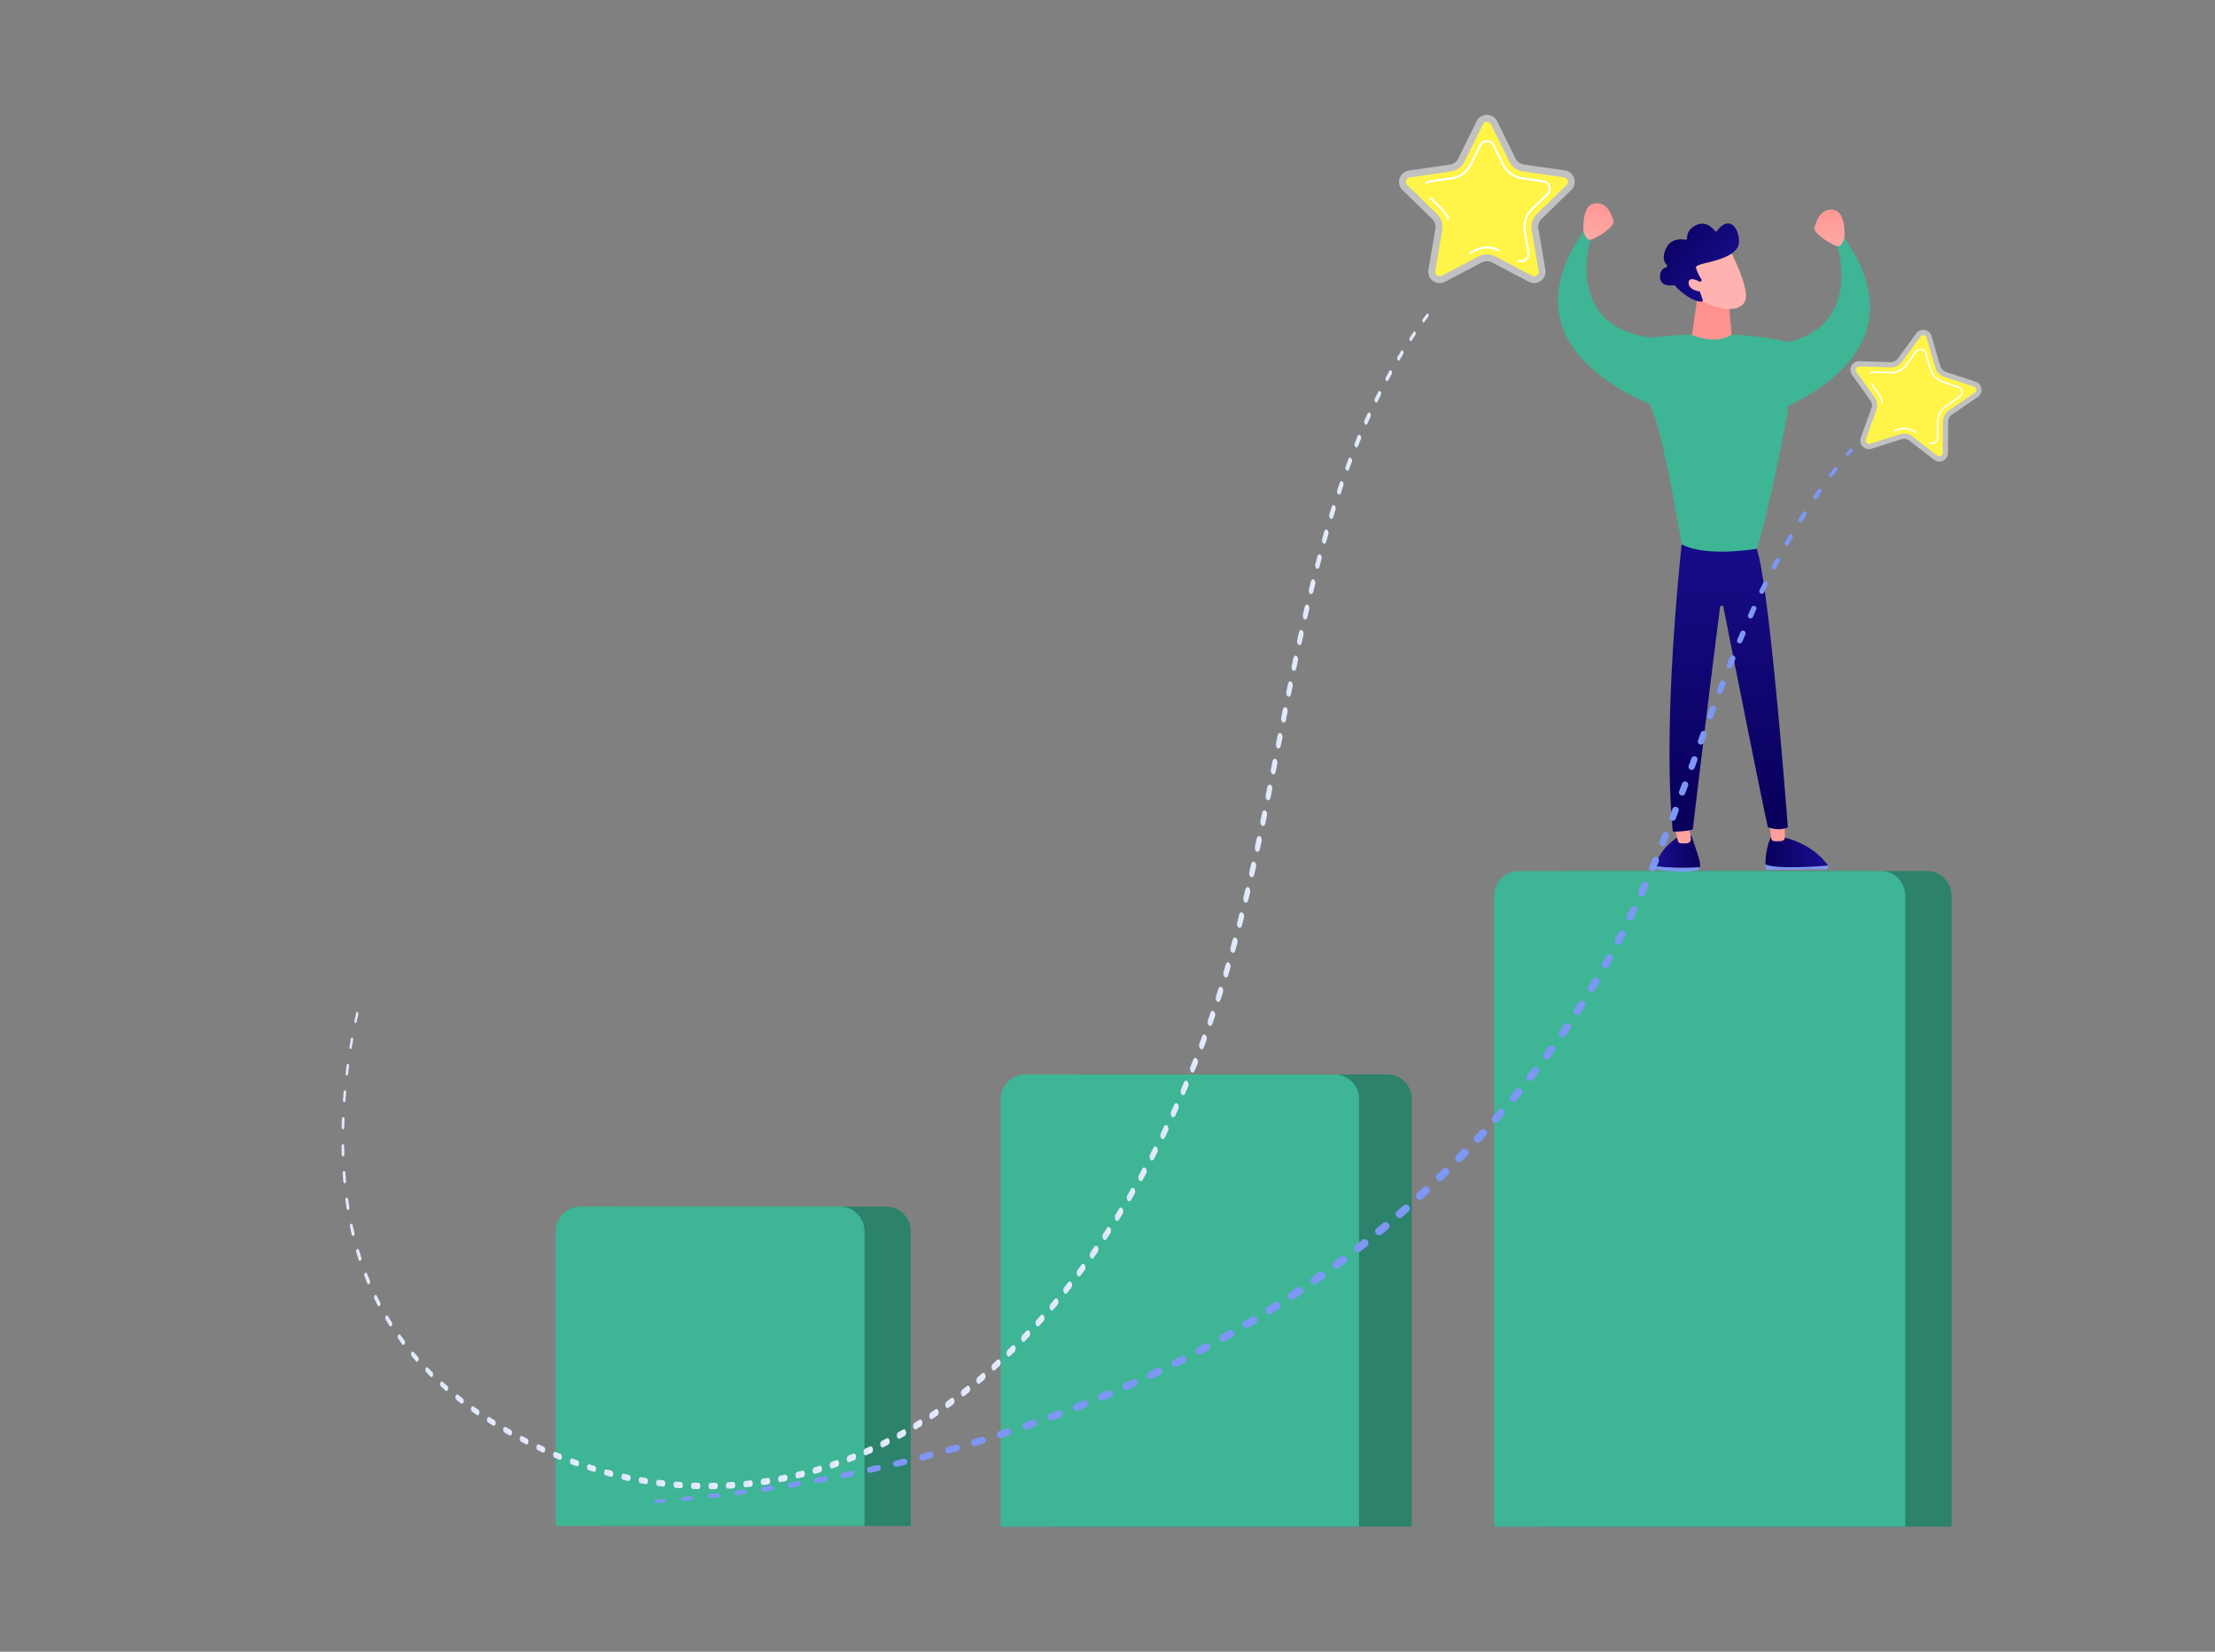 <svg xmlns="http://www.w3.org/2000/svg" xmlns:xlink="http://www.w3.org/1999/xlink" viewBox="0 0 1881 1403"><rect x="0" y="0" width="1881" height="1403" fill="#808080" stroke="none"/><defs><style>.cls-1{fill:#2c826b;}.cls-2{fill:#3eb595;}.cls-3{fill:url(#linear-gradient);}.cls-4{fill:#7d97f4;}.cls-5{fill:url(#linear-gradient-2);}.cls-6{fill:url(#linear-gradient-3);}.cls-7{fill:url(#linear-gradient-4);}.cls-8{fill:url(#linear-gradient-5);}.cls-9{fill:url(#linear-gradient-6);}.cls-10{fill:url(#linear-gradient-7);}.cls-11{fill:url(#linear-gradient-8);}.cls-12{fill:url(#linear-gradient-9);}.cls-13{fill:url(#linear-gradient-10);}.cls-14{fill:url(#linear-gradient-11);}.cls-15{fill:url(#linear-gradient-12);}.cls-16{fill:url(#linear-gradient-13);}.cls-17{fill:url(#linear-gradient-14);}.cls-18{fill:url(#linear-gradient-15);}.cls-19{fill:url(#linear-gradient-16);}.cls-20{fill:url(#linear-gradient-17);}.cls-21{fill:url(#linear-gradient-18);}.cls-22{fill:url(#linear-gradient-19);}.cls-23{fill:url(#linear-gradient-20);}.cls-24{fill:url(#linear-gradient-21);}.cls-25{fill:url(#linear-gradient-22);}.cls-26{fill:url(#linear-gradient-23);}.cls-27{fill:url(#linear-gradient-24);}.cls-28{fill:url(#linear-gradient-25);}.cls-29{fill:url(#linear-gradient-26);}.cls-30{fill:url(#linear-gradient-27);}.cls-31{fill:url(#linear-gradient-28);}.cls-32{fill:url(#linear-gradient-29);}.cls-33{fill:url(#linear-gradient-30);}.cls-34{fill:url(#linear-gradient-31);}.cls-35{fill:url(#linear-gradient-32);}.cls-36{fill:url(#linear-gradient-33);}.cls-37{fill:url(#linear-gradient-34);}.cls-38{fill:url(#linear-gradient-35);}.cls-39{fill:url(#linear-gradient-36);}.cls-40{fill:url(#linear-gradient-37);}.cls-41{fill:url(#linear-gradient-38);}.cls-42{fill:url(#linear-gradient-39);}.cls-43{fill:url(#linear-gradient-40);}.cls-44{fill:url(#linear-gradient-41);}.cls-45{fill:url(#linear-gradient-42);}.cls-46{fill:url(#linear-gradient-43);}.cls-47{fill:url(#linear-gradient-44);}.cls-48{fill:url(#linear-gradient-45);}.cls-49{fill:url(#linear-gradient-46);}.cls-50{fill:url(#linear-gradient-47);}.cls-51{fill:url(#linear-gradient-48);}.cls-52{fill:url(#linear-gradient-49);}.cls-53{fill:url(#linear-gradient-50);}.cls-54{fill:url(#linear-gradient-51);}.cls-55{fill:url(#linear-gradient-52);}.cls-56{fill:url(#linear-gradient-53);}.cls-57{fill:url(#linear-gradient-54);}.cls-58{fill:url(#linear-gradient-55);}.cls-59{fill:url(#linear-gradient-56);}.cls-60{fill:url(#linear-gradient-57);}.cls-61{fill:url(#linear-gradient-58);}.cls-62{fill:url(#linear-gradient-59);}.cls-63{fill:url(#linear-gradient-60);}.cls-64{fill:url(#linear-gradient-61);}.cls-65{fill:url(#linear-gradient-62);}.cls-66{fill:url(#linear-gradient-63);}.cls-67{fill:url(#linear-gradient-64);}.cls-68{fill:url(#linear-gradient-65);}.cls-69{fill:url(#linear-gradient-66);}.cls-70{fill:url(#linear-gradient-67);}.cls-71{fill:url(#linear-gradient-68);}.cls-72{fill:url(#linear-gradient-69);}.cls-73{fill:url(#linear-gradient-70);}.cls-74{fill:url(#linear-gradient-71);}.cls-75{fill:url(#linear-gradient-72);}.cls-76{fill:url(#linear-gradient-73);}.cls-77{fill:url(#linear-gradient-74);}.cls-78{fill:url(#linear-gradient-75);}.cls-79{fill:url(#linear-gradient-76);}.cls-80{fill:url(#linear-gradient-77);}.cls-81{fill:url(#linear-gradient-78);}.cls-82{fill:url(#linear-gradient-79);}.cls-83{fill:url(#linear-gradient-80);}.cls-84{fill:url(#linear-gradient-81);}.cls-85{fill:url(#linear-gradient-82);}.cls-86{fill:url(#linear-gradient-83);}.cls-87{fill:url(#linear-gradient-84);}.cls-88{fill:url(#linear-gradient-85);}.cls-89{fill:url(#linear-gradient-86);}.cls-90{fill:url(#linear-gradient-87);}.cls-91{fill:url(#linear-gradient-88);}.cls-92{fill:url(#linear-gradient-89);}.cls-93{fill:url(#linear-gradient-90);}.cls-94{fill:url(#linear-gradient-91);}.cls-95{fill:url(#linear-gradient-92);}.cls-96{fill:url(#linear-gradient-93);}.cls-97{fill:url(#linear-gradient-94);}.cls-98{fill:url(#linear-gradient-95);}.cls-99{fill:url(#linear-gradient-96);}.cls-100{fill:url(#linear-gradient-97);}.cls-101{fill:url(#linear-gradient-98);}.cls-102{fill:url(#linear-gradient-99);}.cls-103{fill:url(#linear-gradient-100);}.cls-104{fill:url(#linear-gradient-101);}.cls-105{fill:url(#linear-gradient-102);}.cls-106{fill:url(#linear-gradient-103);}.cls-107{fill:url(#linear-gradient-104);}.cls-108{fill:url(#linear-gradient-105);}.cls-109{fill:url(#linear-gradient-106);}.cls-110{fill:url(#linear-gradient-107);}.cls-111{fill:url(#linear-gradient-108);}.cls-112,.cls-114{fill:#fff;}.cls-112{opacity:0.51;}.cls-113{fill:#fff447;}</style><linearGradient id="linear-gradient" x1="-12412.12" y1="723.22" x2="-12374.41" y2="723.22" gradientTransform="matrix(-1, 0, 0, 1, -10968.34, 0)" gradientUnits="userSpaceOnUse"><stop offset="0" stop-color="#09005d"/><stop offset="1" stop-color="#1a0f91"/></linearGradient><linearGradient id="linear-gradient-2" x1="3243.24" y1="678.97" x2="3235.71" y2="744.67" gradientTransform="translate(-1811.84)" gradientUnits="userSpaceOnUse"><stop offset="0" stop-color="#ff928e"/><stop offset="1" stop-color="#feb3b1"/></linearGradient><linearGradient id="linear-gradient-3" x1="3311.07" y1="723.75" x2="3364.14" y2="723.75" gradientTransform="translate(-1811.84)" xlink:href="#linear-gradient"/><linearGradient id="linear-gradient-4" x1="3322.55" y1="687.37" x2="3315.51" y2="748.83" xlink:href="#linear-gradient-2"/><linearGradient id="linear-gradient-5" x1="1467.24" y1="685.41" x2="1475.69" y2="420.7" gradientTransform="matrix(1, 0, 0, 1, 0, 0)" xlink:href="#linear-gradient"/><linearGradient id="linear-gradient-6" x1="1454.16" y1="277.76" x2="1443.66" y2="414.25" gradientTransform="matrix(1, 0, 0, 1, 0, 0)" xlink:href="#linear-gradient-2"/><linearGradient id="linear-gradient-7" x1="1365.12" y1="162.17" x2="1346.06" y2="224.81" gradientTransform="matrix(1, 0, 0, 1, 0, 0)" xlink:href="#linear-gradient-2"/><linearGradient id="linear-gradient-8" x1="-13478.87" y1="167.62" x2="-13497.93" y2="230.26" gradientTransform="matrix(-1, 0, 0, 1, -11932.97, 0)" xlink:href="#linear-gradient-2"/><linearGradient id="linear-gradient-9" x1="-4899.03" y1="1665.34" x2="-4980.03" y2="1732.84" gradientTransform="matrix(0.75, -0.67, 0.67, 0.75, 4220.28, -5732.23)" xlink:href="#linear-gradient-2"/><linearGradient id="linear-gradient-10" x1="-6042.55" y1="2538.72" x2="-6028.79" y2="2617.21" gradientTransform="matrix(0.75, -0.67, 0.67, 0.75, 4220.28, -5732.23)" xlink:href="#linear-gradient"/><linearGradient id="linear-gradient-11" x1="-4908.18" y1="1654.36" x2="-4989.17" y2="1721.86" gradientTransform="matrix(0.75, -0.67, 0.67, 0.75, 4220.28, -5732.23)" xlink:href="#linear-gradient-2"/><linearGradient id="linear-gradient-12" x1="300.93" y1="864.26" x2="304.31" y2="864.26" gradientUnits="userSpaceOnUse"><stop offset="0" stop-color="#dae3fe"/><stop offset="1" stop-color="#e9effd"/></linearGradient><linearGradient id="linear-gradient-13" x1="296.73" y1="886.23" x2="299.91" y2="886.23" xlink:href="#linear-gradient-12"/><linearGradient id="linear-gradient-14" x1="293.48" y1="908.59" x2="296.43" y2="908.59" xlink:href="#linear-gradient-12"/><linearGradient id="linear-gradient-15" x1="291.24" y1="931.25" x2="293.94" y2="931.25" xlink:href="#linear-gradient-12"/><linearGradient id="linear-gradient-16" x1="290.09" y1="954.12" x2="292.52" y2="954.12" xlink:href="#linear-gradient-12"/><linearGradient id="linear-gradient-17" x1="290" y1="977.07" x2="292.44" y2="977.07" xlink:href="#linear-gradient-12"/><linearGradient id="linear-gradient-18" x1="290.95" y1="999.95" x2="293.87" y2="999.95" xlink:href="#linear-gradient-12"/><linearGradient id="linear-gradient-19" x1="293.29" y1="1022.56" x2="296.7" y2="1022.56" xlink:href="#linear-gradient-12"/><linearGradient id="linear-gradient-20" x1="297.09" y1="1044.62" x2="301.04" y2="1044.62" xlink:href="#linear-gradient-12"/><linearGradient id="linear-gradient-21" x1="302.44" y1="1065.86" x2="306.93" y2="1065.86" xlink:href="#linear-gradient-12"/><linearGradient id="linear-gradient-22" x1="309.33" y1="1085.96" x2="314.33" y2="1085.96" xlink:href="#linear-gradient-12"/><linearGradient id="linear-gradient-23" x1="317.64" y1="1104.73" x2="323.09" y2="1104.73" xlink:href="#linear-gradient-12"/><linearGradient id="linear-gradient-24" x1="327.17" y1="1122.05" x2="333.02" y2="1122.05" xlink:href="#linear-gradient-12"/><linearGradient id="linear-gradient-25" x1="337.72" y1="1137.91" x2="343.9" y2="1137.91" xlink:href="#linear-gradient-12"/><linearGradient id="linear-gradient-26" x1="349.09" y1="1152.38" x2="355.56" y2="1152.38" xlink:href="#linear-gradient-12"/><linearGradient id="linear-gradient-27" x1="361.13" y1="1165.54" x2="367.83" y2="1165.54" xlink:href="#linear-gradient-12"/><linearGradient id="linear-gradient-28" x1="373.7" y1="1177.5" x2="380.6" y2="1177.5" xlink:href="#linear-gradient-12"/><linearGradient id="linear-gradient-29" x1="386.68" y1="1188.38" x2="393.75" y2="1188.38" xlink:href="#linear-gradient-12"/><linearGradient id="linear-gradient-30" x1="399.99" y1="1198.3" x2="407.21" y2="1198.3" xlink:href="#linear-gradient-12"/><linearGradient id="linear-gradient-31" x1="413.56" y1="1207.35" x2="420.9" y2="1207.35" xlink:href="#linear-gradient-12"/><linearGradient id="linear-gradient-32" x1="427.36" y1="1215.68" x2="434.77" y2="1215.68" xlink:href="#linear-gradient-12"/><linearGradient id="linear-gradient-33" x1="441.31" y1="1223.32" x2="448.8" y2="1223.32" xlink:href="#linear-gradient-12"/><linearGradient id="linear-gradient-34" x1="455.42" y1="1230.28" x2="462.97" y2="1230.28" xlink:href="#linear-gradient-12"/><linearGradient id="linear-gradient-35" x1="469.66" y1="1236.56" x2="477.27" y2="1236.56" xlink:href="#linear-gradient-12"/><linearGradient id="linear-gradient-36" x1="484.02" y1="1242.15" x2="491.69" y2="1242.15" xlink:href="#linear-gradient-12"/><linearGradient id="linear-gradient-37" x1="498.49" y1="1247.05" x2="506.2" y2="1247.05" xlink:href="#linear-gradient-12"/><linearGradient id="linear-gradient-38" x1="513.05" y1="1251.27" x2="520.81" y2="1251.27" xlink:href="#linear-gradient-12"/><linearGradient id="linear-gradient-39" x1="527.69" y1="1254.81" x2="535.49" y2="1254.81" xlink:href="#linear-gradient-12"/><linearGradient id="linear-gradient-40" x1="542.39" y1="1257.66" x2="550.24" y2="1257.66" xlink:href="#linear-gradient-12"/><linearGradient id="linear-gradient-41" x1="557.15" y1="1259.83" x2="565.03" y2="1259.83" xlink:href="#linear-gradient-12"/><linearGradient id="linear-gradient-42" x1="571.94" y1="1261.31" x2="579.86" y2="1261.31" xlink:href="#linear-gradient-12"/><linearGradient id="linear-gradient-43" x1="586.76" y1="1262.1" x2="594.71" y2="1262.1" xlink:href="#linear-gradient-12"/><linearGradient id="linear-gradient-44" x1="601.59" y1="1262.21" x2="609.56" y2="1262.21" xlink:href="#linear-gradient-12"/><linearGradient id="linear-gradient-45" x1="616.42" y1="1261.63" x2="624.41" y2="1261.63" xlink:href="#linear-gradient-12"/><linearGradient id="linear-gradient-46" x1="631.24" y1="1260.37" x2="639.24" y2="1260.37" xlink:href="#linear-gradient-12"/><linearGradient id="linear-gradient-47" x1="646.02" y1="1258.42" x2="654.04" y2="1258.42" xlink:href="#linear-gradient-12"/><linearGradient id="linear-gradient-48" x1="660.76" y1="1255.78" x2="668.78" y2="1255.78" xlink:href="#linear-gradient-12"/><linearGradient id="linear-gradient-49" x1="675.44" y1="1252.46" x2="683.47" y2="1252.46" xlink:href="#linear-gradient-12"/><linearGradient id="linear-gradient-50" x1="690.05" y1="1248.45" x2="698.08" y2="1248.45" xlink:href="#linear-gradient-12"/><linearGradient id="linear-gradient-51" x1="704.58" y1="1243.75" x2="712.6" y2="1243.75" xlink:href="#linear-gradient-12"/><linearGradient id="linear-gradient-52" x1="719.01" y1="1238.37" x2="727.02" y2="1238.37" xlink:href="#linear-gradient-12"/><linearGradient id="linear-gradient-53" x1="733.32" y1="1232.3" x2="741.32" y2="1232.3" xlink:href="#linear-gradient-12"/><linearGradient id="linear-gradient-54" x1="747.51" y1="1225.54" x2="755.49" y2="1225.54" xlink:href="#linear-gradient-12"/><linearGradient id="linear-gradient-55" x1="761.56" y1="1218.1" x2="769.51" y2="1218.1" xlink:href="#linear-gradient-12"/><linearGradient id="linear-gradient-56" x1="775.45" y1="1209.97" x2="783.38" y2="1209.97" xlink:href="#linear-gradient-12"/><linearGradient id="linear-gradient-57" x1="789.17" y1="1201.16" x2="797.07" y2="1201.16" xlink:href="#linear-gradient-12"/><linearGradient id="linear-gradient-58" x1="802.7" y1="1191.68" x2="810.57" y2="1191.68" xlink:href="#linear-gradient-12"/><linearGradient id="linear-gradient-59" x1="816.04" y1="1181.56" x2="823.86" y2="1181.56" xlink:href="#linear-gradient-12"/><linearGradient id="linear-gradient-60" x1="829.16" y1="1170.8" x2="836.95" y2="1170.8" xlink:href="#linear-gradient-12"/><linearGradient id="linear-gradient-61" x1="842.07" y1="1159.41" x2="849.81" y2="1159.41" xlink:href="#linear-gradient-12"/><linearGradient id="linear-gradient-62" x1="854.75" y1="1147.43" x2="862.43" y2="1147.43" xlink:href="#linear-gradient-12"/><linearGradient id="linear-gradient-63" x1="867.18" y1="1134.85" x2="874.82" y2="1134.85" xlink:href="#linear-gradient-12"/><linearGradient id="linear-gradient-64" x1="879.37" y1="1121.69" x2="886.95" y2="1121.69" xlink:href="#linear-gradient-12"/><linearGradient id="linear-gradient-65" x1="891.3" y1="1107.98" x2="898.82" y2="1107.98" xlink:href="#linear-gradient-12"/><linearGradient id="linear-gradient-66" x1="902.96" y1="1093.71" x2="910.42" y2="1093.71" xlink:href="#linear-gradient-12"/><linearGradient id="linear-gradient-67" x1="914.34" y1="1078.91" x2="921.74" y2="1078.91" xlink:href="#linear-gradient-12"/><linearGradient id="linear-gradient-68" x1="925.43" y1="1063.59" x2="932.77" y2="1063.59" xlink:href="#linear-gradient-12"/><linearGradient id="linear-gradient-69" x1="936.22" y1="1047.77" x2="943.49" y2="1047.77" xlink:href="#linear-gradient-12"/><linearGradient id="linear-gradient-70" x1="946.71" y1="1031.45" x2="953.9" y2="1031.45" xlink:href="#linear-gradient-12"/><linearGradient id="linear-gradient-71" x1="956.87" y1="1014.67" x2="964" y2="1014.67" xlink:href="#linear-gradient-12"/><linearGradient id="linear-gradient-72" x1="966.71" y1="997.42" x2="973.75" y2="997.42" xlink:href="#linear-gradient-12"/><linearGradient id="linear-gradient-73" x1="976.21" y1="979.72" x2="983.17" y2="979.72" xlink:href="#linear-gradient-12"/><linearGradient id="linear-gradient-74" x1="985.36" y1="961.59" x2="992.24" y2="961.59" xlink:href="#linear-gradient-12"/><linearGradient id="linear-gradient-75" x1="994.15" y1="943.05" x2="1000.94" y2="943.05" xlink:href="#linear-gradient-12"/><linearGradient id="linear-gradient-76" x1="1002.57" y1="924.1" x2="1009.27" y2="924.1" xlink:href="#linear-gradient-12"/><linearGradient id="linear-gradient-77" x1="1010.62" y1="904.76" x2="1017.22" y2="904.76" xlink:href="#linear-gradient-12"/><linearGradient id="linear-gradient-78" x1="1018.27" y1="885.05" x2="1024.78" y2="885.05" xlink:href="#linear-gradient-12"/><linearGradient id="linear-gradient-79" x1="1025.53" y1="864.99" x2="1031.94" y2="864.99" xlink:href="#linear-gradient-12"/><linearGradient id="linear-gradient-80" x1="1032.37" y1="844.58" x2="1038.68" y2="844.58" xlink:href="#linear-gradient-12"/><linearGradient id="linear-gradient-81" x1="1038.8" y1="823.85" x2="1045" y2="823.85" xlink:href="#linear-gradient-12"/><linearGradient id="linear-gradient-82" x1="1044.81" y1="802.83" x2="1050.92" y2="802.83" xlink:href="#linear-gradient-12"/><linearGradient id="linear-gradient-83" x1="1050.45" y1="781.58" x2="1056.48" y2="781.58" xlink:href="#linear-gradient-12"/><linearGradient id="linear-gradient-84" x1="1055.76" y1="760.14" x2="1061.72" y2="760.14" xlink:href="#linear-gradient-12"/><linearGradient id="linear-gradient-85" x1="1060.79" y1="738.53" x2="1066.7" y2="738.53" xlink:href="#linear-gradient-12"/><linearGradient id="linear-gradient-86" x1="1065.59" y1="716.82" x2="1071.43" y2="716.82" xlink:href="#linear-gradient-12"/><linearGradient id="linear-gradient-87" x1="1070.23" y1="694.98" x2="1075.98" y2="694.98" xlink:href="#linear-gradient-12"/><linearGradient id="linear-gradient-88" x1="1074.73" y1="673.08" x2="1080.41" y2="673.08" xlink:href="#linear-gradient-12"/><linearGradient id="linear-gradient-89" x1="1079.13" y1="651.13" x2="1084.75" y2="651.13" xlink:href="#linear-gradient-12"/><linearGradient id="linear-gradient-90" x1="1083.49" y1="629.17" x2="1089.07" y2="629.17" xlink:href="#linear-gradient-12"/><linearGradient id="linear-gradient-91" x1="1087.85" y1="607.21" x2="1093.4" y2="607.21" xlink:href="#linear-gradient-12"/><linearGradient id="linear-gradient-92" x1="1092.26" y1="585.29" x2="1097.79" y2="585.29" xlink:href="#linear-gradient-12"/><linearGradient id="linear-gradient-93" x1="1096.77" y1="563.41" x2="1102.3" y2="563.41" xlink:href="#linear-gradient-12"/><linearGradient id="linear-gradient-94" x1="1101.43" y1="541.61" x2="1106.98" y2="541.61" xlink:href="#linear-gradient-12"/><linearGradient id="linear-gradient-95" x1="1106.29" y1="519.91" x2="1111.86" y2="519.91" xlink:href="#linear-gradient-12"/><linearGradient id="linear-gradient-96" x1="1111.41" y1="498.38" x2="1116.97" y2="498.38" xlink:href="#linear-gradient-12"/><linearGradient id="linear-gradient-97" x1="1116.84" y1="477.01" x2="1122.37" y2="477.01" xlink:href="#linear-gradient-12"/><linearGradient id="linear-gradient-98" x1="1122.59" y1="455.85" x2="1128.12" y2="455.85" xlink:href="#linear-gradient-12"/><linearGradient id="linear-gradient-99" x1="1128.73" y1="434.96" x2="1134.27" y2="434.96" xlink:href="#linear-gradient-12"/><linearGradient id="linear-gradient-100" x1="1135.36" y1="414.43" x2="1140.94" y2="414.43" xlink:href="#linear-gradient-12"/><linearGradient id="linear-gradient-101" x1="1142.52" y1="394.33" x2="1148.14" y2="394.33" xlink:href="#linear-gradient-12"/><linearGradient id="linear-gradient-102" x1="1150.21" y1="374.71" x2="1155.86" y2="374.71" xlink:href="#linear-gradient-12"/><linearGradient id="linear-gradient-103" x1="1158.43" y1="355.62" x2="1164.07" y2="355.62" xlink:href="#linear-gradient-12"/><linearGradient id="linear-gradient-104" x1="1167.22" y1="337.09" x2="1172.8" y2="337.09" xlink:href="#linear-gradient-12"/><linearGradient id="linear-gradient-105" x1="1176.54" y1="319.2" x2="1182.07" y2="319.2" xlink:href="#linear-gradient-12"/><linearGradient id="linear-gradient-106" x1="1186.41" y1="302.01" x2="1191.89" y2="302.01" xlink:href="#linear-gradient-12"/><linearGradient id="linear-gradient-107" x1="1196.83" y1="285.63" x2="1202.26" y2="285.63" xlink:href="#linear-gradient-12"/><linearGradient id="linear-gradient-108" x1="1207.81" y1="270.15" x2="1213.21" y2="270.15" xlink:href="#linear-gradient-12"/></defs><g id="Illustration"><path class="cls-1" d="M1329.08,739.84h307.21a21,21,0,0,1,21,21v535.88a0,0,0,0,1,0,0H1308.13a0,0,0,0,1,0,0V760.79A21,21,0,0,1,1329.08,739.84Z"/><path class="cls-2" d="M1289.81,739.84H1597a21,21,0,0,1,21,21v535.88a0,0,0,0,1,0,0H1268.85a0,0,0,0,1,0,0V760.79A21,21,0,0,1,1289.81,739.84Z"/><path class="cls-1" d="M532.14,1024.86H752.42a21,21,0,0,1,21,21v250.31a0,0,0,0,1,0,0H511.19a0,0,0,0,1,0,0V1045.81A21,21,0,0,1,532.14,1024.86Z"/><path class="cls-2" d="M492.87,1024.86H713.15a21,21,0,0,1,21,21v250.31a0,0,0,0,1,0,0H471.92a0,0,0,0,1,0,0V1045.81A21,21,0,0,1,492.87,1024.86Z"/><path class="cls-3" d="M1406.07,735.85a3.65,3.65,0,0,1,.09-.86c4.29-17,21.85-25.75,21.85-25.75l8.45.66c4.85,15,8,22.33,7.2,26.43a3.38,3.38,0,0,1-.08.34A200.25,200.25,0,0,1,1406.07,735.85Z"/><path class="cls-4" d="M1443.58,736.67a3.66,3.66,0,0,1-2.68,2.7c-9.91,2.09-25.66.41-32.28-.45a3.09,3.09,0,0,1-2.55-3.07A200.25,200.25,0,0,0,1443.58,736.67Z"/><path class="cls-5" d="M1421.06,696.1l3.69,17.8a2.92,2.92,0,0,0,2.49,2.39,24.24,24.24,0,0,0,5.73-.09,3.66,3.66,0,0,0,2.9-4.3l-2.57-15.8Z"/><path class="cls-4" d="M1515.33,736.52c-9-.25-13.68-1.32-16.09-2.3,0,.9,0,1.81,0,2.75a1.78,1.78,0,0,0,1.7,1.81l49.53-.32a2.26,2.26,0,0,0,1.82-3.29C1545.81,735.71,1529.27,736.91,1515.33,736.52Z"/><path class="cls-6" d="M1552.31,735.17a3.35,3.35,0,0,0-.2-.37c-4.37-6.11-15.51-18.28-37.52-23.56l-10.56-.33s-4.71,8.17-4.79,23.31c2.41,1,7.07,2,16.09,2.3C1529.27,736.91,1545.81,735.71,1552.31,735.17Z"/><path class="cls-7" d="M1502.07,694.91c.12.78,1.56,12.75,2.12,17.38a2.3,2.3,0,0,0,1.94,2.08,24.37,24.37,0,0,0,7.25-.11,3.12,3.12,0,0,0,2.37-3.14V692.34Z"/><path class="cls-8" d="M1428.11,462.36s-16.89,150.19-7.51,244.07c0,0,11.27,0,16.9-1.88,0,0,17.56-146.85,23.24-188.88a1.41,1.41,0,0,1,2.79-.08c7,35.35,34.53,174,37.8,187.08,0,0,9.39,3.76,16.9,0,0,0-15-200.89-26.28-236.56Z"/><path class="cls-2" d="M1394.32,287.76s71.34-11.27,127.67,3.75l-3.76,58.2s-15,80.73-26.28,116.4c0,0-43.18,7.51-63.84-3.75,0,0-16.89-101.38-26.28-116.4C1401.83,346,1392.44,306.53,1394.32,287.76Z"/><path class="cls-9" d="M1443.88,236.46l-7.11,48.06s19.86,9.12,33.76-.39l-3-33.92Z"/><path class="cls-2" d="M1426.43,352.58s-161.2-43.88-81.16-156.72l5.42,7.67s-24.12,76.43,55.77,83.69C1406.46,287.22,1427.15,340.58,1426.43,352.58Z"/><path class="cls-10" d="M1344.73,196.44s-1.82-21.79,9.08-23.6,14.52,9.07,16.34,14.52-16.34,16.34-20,16.34S1344.73,196.44,1344.73,196.44Z"/><path class="cls-2" d="M1484.59,358s161.2-43.88,81.16-156.72l-5.42,7.66s24.12,76.44-55.77,83.7C1504.56,292.67,1483.87,346,1484.59,358Z"/><path class="cls-11" d="M1566.29,201.89s1.82-21.79-9.08-23.61-14.52,9.08-16.34,14.53,16.34,16.34,20,16.34S1566.29,201.89,1566.29,201.89Z"/><path class="cls-12" d="M1468.66,211.53s15.89,29.92,13.85,42-21.73,11.22-38.94,1.4l-12-32.3Z"/><path class="cls-13" d="M1444.33,239.08a1.24,1.24,0,0,0,.54-1.81c-1.27-1.94-3.66-5.91-4.42-9.39,0,0-2.86-1.83,7.27-4.25s25.24-6.19,28.42-14.81c3.09-8.41-5-29.55-18-12.71a1.23,1.23,0,0,1-1.95,0c-2.13-2.77-7.72-8.52-15.49-5-7.27,3.26-8.09,8.59-8,11.27a1.22,1.22,0,0,1-1.45,1.26c-3.67-.7-12.49-1.3-16.6,7.74-3.39,7.45-1.19,11.67.82,13.73a1.23,1.23,0,0,1-.53,2c-2.42.74-5.53,2.79-5.22,8.45.43,7.82,9.17,7.13,11.66,6.77a1.23,1.23,0,0,1,1.1.39c2.13,2.36,11.75,12.39,22.16,13.6a1.24,1.24,0,0,0,1.31-1.64l-4.51-13.1a1.23,1.23,0,0,1,.67-1.53Z"/><path class="cls-14" d="M1446.15,240.94s-11.32-7.77-12.15-1.23,10.19,9.47,15.65,7Z"/><path class="cls-1" d="M915.55,912.61h262.36a21,21,0,0,1,21,21v363.11a0,0,0,0,1,0,0H894.59a0,0,0,0,1,0,0V933.56A21,21,0,0,1,915.55,912.61Z"/><path class="cls-2" d="M870.78,912.61h262.36a21,21,0,0,1,21,21v363.11a0,0,0,0,1,0,0H849.82a0,0,0,0,1,0,0V933.56A21,21,0,0,1,870.78,912.61Z"/><path class="cls-15" d="M304.26,861.48l-1.41,6.5v0c-.17.8-.73,1.22-1.24,1a1.82,1.82,0,0,1-.62-1.92h0l1.45-6.55c.17-.78.72-1.2,1.23-.93a1.78,1.78,0,0,1,.6,1.9Z"/><path class="cls-16" d="M299.87,883.31l-1.14,6.63v0c-.14.83-.7,1.33-1.24,1.11a1.78,1.78,0,0,1-.72-1.92h0l1.16-6.68c.15-.82.7-1.31,1.23-1.09a1.76,1.76,0,0,1,.71,1.91Z"/><path class="cls-17" d="M296.4,905.52l-.85,6.73v0c-.11.88-.66,1.45-1.23,1.28a1.73,1.73,0,0,1-.83-1.9h0l.87-6.79c.12-.87.66-1.43,1.22-1.26a1.73,1.73,0,0,1,.82,1.89Z"/><path class="cls-18" d="M293.93,928l-.54,6.8v0c-.08.91-.61,1.57-1.21,1.45s-1-.94-.94-1.86h0l.57-6.87c.07-.91.61-1.55,1.19-1.44s1,1,.93,1.85Z"/><path class="cls-19" d="M292.52,950.77l-.2,6.84v0c0,1-.55,1.68-1.16,1.64s-1.09-.85-1.06-1.8h0l.22-6.92c0-.94.55-1.66,1.16-1.62s1.07.85,1,1.79Z"/><path class="cls-20" d="M292.27,973.58l.17,6.83v.05c0,1-.47,1.8-1.1,1.84s-1.17-.73-1.19-1.71h0l-.15-6.93c0-1,.47-1.79,1.1-1.82s1.15.73,1.17,1.7Z"/><path class="cls-21" d="M293.29,996.32l.56,6.79v0c.08,1-.37,1.91-1,2s-1.24-.58-1.32-1.58h0l-.56-6.9c-.08-1,.38-1.89,1-2s1.22.58,1.3,1.57Z"/><path class="cls-22" d="M295.67,1018.8l1,6.65v.06a2.05,2.05,0,0,1-.91,2.25c-.65.24-1.3-.39-1.45-1.4h0l-1-6.78a2,2,0,0,1,.9-2.22c.65-.23,1.3.4,1.44,1.4Z"/><path class="cls-23" d="M299.51,1040.76l1.45,6.45v.06a2.29,2.29,0,0,1-.77,2.45c-.65.35-1.36-.18-1.58-1.19h0l-1.45-6.58a2.28,2.28,0,0,1,.77-2.43c.64-.34,1.35.19,1.57,1.19Z"/><path class="cls-24" d="M304.87,1061.93l1.91,6.14,0,.06a2.57,2.57,0,0,1-.6,2.65c-.64.47-1.4,0-1.71-.93h0l-1.93-6.28a2.54,2.54,0,0,1,.6-2.62c.64-.46,1.39,0,1.69.93Z"/><path class="cls-25" d="M311.76,1082l2.35,5.78,0,0a2.77,2.77,0,0,1-.41,2.8c-.62.6-1.43.31-1.81-.63h0l-2.37-5.9a2.74,2.74,0,0,1,.41-2.78c.61-.59,1.42-.3,1.8.64Z"/><path class="cls-26" d="M320.05,1100.76l2.73,5.35,0,.05a2.89,2.89,0,0,1-.22,2.93c-.58.71-1.43.55-1.89-.35h0l-2.77-5.47a2.9,2.9,0,0,1,.23-2.9c.58-.7,1.42-.55,1.88.35Z"/><path class="cls-27" d="M329.55,1118.1l3.06,4.93,0,0a3,3,0,0,1,0,3,1.08,1.08,0,0,1-1.95-.06h0l-3.1-5a3,3,0,0,1,0-3,1.07,1.07,0,0,1,1.94.07Z"/><path class="cls-28" d="M340.07,1134l3.32,4.5,0,0a3.1,3.1,0,0,1,.13,3.09,1.1,1.1,0,0,1-2,.2h0l-3.36-4.59a3,3,0,0,1-.12-3.06,1.1,1.1,0,0,1,2-.19Z"/><path class="cls-29" d="M351.41,1148.54l3.54,4.1,0,0a3.12,3.12,0,0,1,.29,3.14c-.48,1-1.38,1.19-2,.45h0l-3.58-4.18a3.09,3.09,0,0,1-.28-3.11c.48-1,1.38-1.17,2-.43Z"/><path class="cls-30" d="M363.42,1161.75l3.72,3.73,0,0a3.13,3.13,0,0,1,.43,3.17c-.44,1.06-1.36,1.36-2,.67h0l-3.74-3.8a3.12,3.12,0,0,1-.43-3.15c.45-1.05,1.36-1.34,2-.65Z"/><path class="cls-31" d="M376,1173.77l3.84,3.39,0,0a3.12,3.12,0,0,1,.57,3.19c-.41,1.12-1.34,1.52-2.06.88h0l-3.88-3.45a3.08,3.08,0,0,1-.55-3.17c.41-1.12,1.33-1.5,2.05-.86Z"/><path class="cls-32" d="M388.92,1184.7l4,3.09h0a3.12,3.12,0,0,1,.68,3.22c-.38,1.18-1.31,1.65-2.07,1.06h0l-4-3.14a3.11,3.11,0,0,1-.68-3.2c.39-1.17,1.31-1.63,2.07-1Z"/><path class="cls-33" d="M402.22,1194.66l4,2.82h0a3.1,3.1,0,0,1,.79,3.23c-.36,1.23-1.29,1.78-2.09,1.23h0l-4.07-2.87a3.09,3.09,0,0,1-.77-3.21c.36-1.22,1.29-1.76,2.07-1.2Z"/><path class="cls-34" d="M415.78,1203.76l4.11,2.59h0a3.06,3.06,0,0,1,.88,3.23c-.33,1.27-1.27,1.88-2.09,1.36h0l-4.14-2.62a3.06,3.06,0,0,1-.87-3.22c.33-1.27,1.27-1.87,2.08-1.36Z"/><path class="cls-35" d="M429.54,1212.14l4.16,2.39h0a3,3,0,0,1,.95,3.21c-.31,1.29-1.24,2-2.07,1.47h0l-4.18-2.41a3,3,0,0,1-1-3.2c.31-1.29,1.23-1.95,2.07-1.47Z"/><path class="cls-36" d="M443.47,1219.85l4.2,2.18h0a3,3,0,0,1,1,3.19c-.28,1.31-1.2,2-2,1.58h0l-4.23-2.2a3,3,0,0,1-1-3.18c.28-1.31,1.2-2,2.05-1.58Z"/><path class="cls-37" d="M457.54,1226.87l4.25,2h0c.87.4,1.36,1.81,1.1,3.15s-1.17,2.1-2,1.7h0l-4.28-2c-.86-.4-1.35-1.81-1.09-3.15s1.17-2.09,2-1.69Z"/><path class="cls-38" d="M471.74,1233.21,476,1235h0c.88.37,1.41,1.76,1.17,3.12s-1.14,2.17-2,1.81h0l-4.31-1.79c-.88-.36-1.4-1.76-1.16-3.12s1.13-2.16,2-1.8Z"/><path class="cls-39" d="M486.07,1238.86l4.32,1.57h0c.9.33,1.45,1.71,1.24,3.09s-1.1,2.24-2,1.92h0l-4.34-1.58c-.89-.33-1.45-1.71-1.24-3.08s1.11-2.24,2-1.91Z"/><path class="cls-40" d="M500.5,1243.84l4.35,1.36h0c.91.28,1.49,1.65,1.31,3s-1.06,2.31-2,2h0l-4.38-1.38c-.9-.28-1.48-1.65-1.3-3s1.07-2.3,2-2Z"/><path class="cls-41" d="M515,1248.13l4.38,1.15h0c.92.24,1.53,1.58,1.38,3s-1,2.37-1.94,2.13h0l-4.4-1.17c-.91-.25-1.53-1.59-1.37-3s1-2.37,1.94-2.12Z"/><path class="cls-42" d="M529.63,1251.74l4.39,1h0c.93.2,1.58,1.53,1.45,3s-1,2.43-1.91,2.23h0l-4.42-1c-.92-.2-1.57-1.53-1.44-3s1-2.43,1.91-2.22Z"/><path class="cls-43" d="M544.29,1254.66l4.41.75h0c.93.16,1.61,1.46,1.51,2.91s-1,2.5-1.88,2.34h0l-4.44-.76c-.94-.16-1.61-1.46-1.51-2.91s1-2.49,1.88-2.33Z"/><path class="cls-44" d="M559,1256.91l4.42.54h0c.95.11,1.65,1.39,1.58,2.86s-.91,2.55-1.85,2.44h0l-4.46-.56c-.94-.11-1.64-1.39-1.57-2.85s.9-2.55,1.85-2.43Z"/><path class="cls-45" d="M573.77,1258.47l4.43.33h0c.95.08,1.68,1.33,1.64,2.81s-.86,2.61-1.81,2.54h0l-4.46-.35c-1-.07-1.68-1.33-1.64-2.8s.86-2.61,1.81-2.53Z"/><path class="cls-46" d="M588.55,1259.34l4.44.13h0c1,0,1.73,1.25,1.71,2.74s-.81,2.67-1.77,2.64h0l-4.47-.14c-1,0-1.72-1.26-1.7-2.74s.82-2.67,1.78-2.64Z"/><path class="cls-47" d="M603.34,1259.54l4.44-.08h0c1,0,1.76,1.19,1.77,2.68s-.76,2.73-1.73,2.74h0l-4.47.07c-1,0-1.76-1.19-1.77-2.68s.77-2.72,1.74-2.73Z"/><path class="cls-48" d="M618.13,1259.05l4.43-.28h0c1-.06,1.79,1.11,1.83,2.61s-.72,2.78-1.69,2.84h0l-4.47.27c-1,.06-1.79-1.11-1.82-2.61s.71-2.77,1.69-2.83Z"/><path class="cls-49" d="M632.9,1257.88l4.43-.49h0c1-.11,1.83,1,1.9,2.54s-.67,2.83-1.65,2.94h0l-4.46.48c-1,.1-1.82-1-1.89-2.55s.67-2.82,1.65-2.92Z"/><path class="cls-50" d="M647.64,1256l4.41-.69h0c1-.16,1.86,1,2,2.47s-.62,2.87-1.6,3h0l-4.45.68c-1,.15-1.85-1-2-2.47s.62-2.87,1.6-3Z"/><path class="cls-51" d="M662.34,1253.48l4.39-.9h0c1-.2,1.89.87,2,2.39s-.57,2.92-1.55,3.12h0l-4.43.9c-1,.19-1.89-.88-2-2.4s.56-2.91,1.54-3.11Z"/><path class="cls-52" d="M677,1250.25l4.38-1.1h0c1-.25,1.92.79,2.08,2.31s-.51,3-1.5,3.21h0l-4.41,1.1c-1,.25-1.92-.79-2.07-2.31s.51-3,1.49-3.2Z"/><path class="cls-53" d="M691.54,1246.34l4.36-1.3h0c1-.29,2,.7,2.14,2.23s-.46,3-1.44,3.3h0l-4.39,1.31c-1,.29-1.93-.71-2.12-2.23s.45-3,1.44-3.29Z"/><path class="cls-54" d="M706,1241.75l4.33-1.51h0c1-.34,2,.62,2.19,2.14s-.4,3.05-1.39,3.39h0l-4.36,1.52c-1,.34-2-.62-2.18-2.14s.39-3,1.38-3.38Z"/><path class="cls-55" d="M720.41,1236.47l4.29-1.71h0c1-.39,2,.52,2.25,2s-.34,3.08-1.32,3.47h0l-4.32,1.72c-1,.4-2-.52-2.24-2s.34-3.07,1.32-3.46Z"/><path class="cls-56" d="M734.67,1230.51l4.26-1.92h0c1-.44,2,.43,2.3,2s-.28,3.12-1.27,3.56h0l-4.29,1.93c-1,.44-2-.43-2.29-2s.28-3.11,1.26-3.55Z"/><path class="cls-57" d="M748.81,1223.87l4.22-2.13h0c1-.49,2,.34,2.36,1.85s-.22,3.15-1.2,3.64h0l-4.25,2.13c-1,.49-2-.34-2.35-1.85s.22-3.14,1.2-3.64Z"/><path class="cls-58" d="M762.81,1216.54l4.17-2.33h0c1-.55,2,.23,2.4,1.74s-.15,3.18-1.13,3.72h0l-4.2,2.34c-1,.54-2.05-.25-2.4-1.75s.15-3.17,1.13-3.71Z"/><path class="cls-59" d="M776.65,1208.53l4.12-2.54h0c1-.6,2.07.14,2.46,1.64s-.09,3.2-1.06,3.79h0L778,1214c-1,.6-2.07-.14-2.45-1.64s.09-3.19,1.06-3.78Z"/><path class="cls-60" d="M790.33,1199.84l4.06-2.74h0c1-.65,2.08,0,2.5,1.52a3.71,3.71,0,0,1-1,3.87h0l-4.11,2.75c-1,.65-2.08,0-2.49-1.52a3.68,3.68,0,0,1,1-3.86Z"/><path class="cls-61" d="M803.81,1190.48l4-2.93,0,0c.95-.69,2.09-.06,2.54,1.41a3.77,3.77,0,0,1-.91,3.94h0l-4,2.94c-1,.7-2.09.07-2.54-1.41a3.8,3.8,0,0,1,.91-3.93Z"/><path class="cls-62" d="M817.1,1180.48l3.95-3.13h0c1-.75,2.11-.17,2.59,1.29a3.89,3.89,0,0,1-.83,4h0l-4,3.14c-.94.74-2.1.16-2.58-1.3a3.85,3.85,0,0,1,.84-4Z"/><path class="cls-63" d="M830.18,1169.84l3.88-3.32h0c.93-.8,2.11-.27,2.63,1.17a4,4,0,0,1-.76,4.07h0l-3.91,3.34c-.94.79-2.11.26-2.63-1.18a4,4,0,0,1,.77-4.06Z"/><path class="cls-64" d="M843,1158.58l3.81-3.5h0c.92-.85,2.12-.38,2.66,1a4,4,0,0,1-.68,4.13h0l-3.85,3.52c-.92.84-2.11.37-2.66-1.06a4,4,0,0,1,.69-4.12Z"/><path class="cls-65" d="M855.67,1146.71l3.74-3.67,0,0c.91-.9,2.12-.48,2.7.94a4.12,4.12,0,0,1-.6,4.18h0l-3.77,3.7c-.92.89-2.12.47-2.7-.94a4.1,4.1,0,0,1,.61-4.18Z"/><path class="cls-66" d="M868.06,1134.26l3.67-3.85,0,0c.9-.94,2.12-.58,2.73.81a4.18,4.18,0,0,1-.52,4.23h0l-3.7,3.87c-.9.94-2.12.57-2.73-.82a4.16,4.16,0,0,1,.53-4.22Z"/><path class="cls-67" d="M880.2,1121.22l3.6-4h0c.89-1,2.13-.69,2.77.69a4.24,4.24,0,0,1-.45,4.28h0l-3.63,4c-.88,1-2.12.68-2.76-.69a4.27,4.27,0,0,1,.45-4.27Z"/><path class="cls-68" d="M892.09,1107.63l3.51-4.19h0c.87-1,2.12-.79,2.79.56a4.3,4.3,0,0,1-.36,4.32h0l-3.55,4.21c-.87,1-2.12.78-2.79-.57a4.3,4.3,0,0,1,.37-4.32Z"/><path class="cls-69" d="M903.7,1093.49l3.44-4.35v0c.86-1.08,2.12-.89,2.82.44a4.34,4.34,0,0,1-.28,4.36h0l-3.47,4.37c-.85,1.08-2.11.88-2.81-.44a4.36,4.36,0,0,1,.28-4.36Z"/><path class="cls-70" d="M915,1078.81l3.35-4.5v0c.84-1.13,2.12-1,2.85.31a4.4,4.4,0,0,1-.2,4.4h0l-3.38,4.53c-.84,1.13-2.11,1-2.84-.31a4.38,4.38,0,0,1,.2-4.39Z"/><path class="cls-71" d="M926.09,1063.62l3.26-4.66,0,0a1.58,1.58,0,0,1,2.86.18,4.43,4.43,0,0,1-.11,4.43h0l-3.28,4.69a1.58,1.58,0,0,1-2.86-.18,4.42,4.42,0,0,1,.11-4.42Z"/><path class="cls-72" d="M936.85,1047.92l3.16-4.8,0,0a1.59,1.59,0,0,1,2.88,0,4.44,4.44,0,0,1,0,4.46h0l-3.2,4.84a1.58,1.58,0,0,1-2.88,0,4.45,4.45,0,0,1,0-4.45Z"/><path class="cls-73" d="M947.29,1031.74l3.07-5,0,0a1.59,1.59,0,0,1,2.89-.09,4.46,4.46,0,0,1,.06,4.48h0l-3.1,5a1.59,1.59,0,0,1-2.89.08,4.48,4.48,0,0,1-.06-4.48Z"/><path class="cls-74" d="M957.42,1015.08l3-5.09,0,0c.76-1.31,2.06-1.41,2.91-.23a4.49,4.49,0,0,1,.14,4.5h0l-3,5.12c-.77,1.3-2.07,1.4-2.91.22a4.49,4.49,0,0,1-.14-4.5Z"/><path class="cls-75" d="M967.22,998l2.87-5.22v0c.75-1.35,2-1.51,2.93-.37a4.54,4.54,0,0,1,.23,4.53h0l-2.91,5.26c-.74,1.35-2,1.5-2.91.36a4.5,4.5,0,0,1-.23-4.52Z"/><path class="cls-76" d="M976.68,980.39l2.77-5.36v0c.72-1.39,2-1.62,2.93-.5a4.51,4.51,0,0,1,.32,4.53h0l-2.8,5.4c-.72,1.38-2,1.6-2.92.49a4.49,4.49,0,0,1-.32-4.52Z"/><path class="cls-77" d="M985.79,962.39l2.67-5.48v0c.69-1.43,2-1.72,2.93-.64a4.52,4.52,0,0,1,.42,4.54h0l-2.69,5.53c-.69,1.42-2,1.71-2.93.63a4.52,4.52,0,0,1-.41-4.53Z"/><path class="cls-78" d="M994.55,944l2.55-5.6v0c.67-1.47,2-1.82,2.94-.78a4.5,4.5,0,0,1,.51,4.54h0L998,947.75c-.67,1.47-2,1.82-2.93.78a4.5,4.5,0,0,1-.5-4.54Z"/><path class="cls-79" d="M1002.93,925.15l2.45-5.72v0c.64-1.51,2-1.93,2.93-.93a4.46,4.46,0,0,1,.6,4.54h0l-2.47,5.76c-.64,1.51-2,1.92-2.93.92a4.47,4.47,0,0,1-.59-4.53Z"/><path class="cls-80" d="M1010.94,906l2.33-5.83v0c.62-1.55,1.93-2,2.93-1.07a4.47,4.47,0,0,1,.7,4.53h0l-2.36,5.88c-.62,1.54-1.93,2-2.93,1.06a4.46,4.46,0,0,1-.69-4.53Z"/><path class="cls-81" d="M1018.57,886.38l2.2-6v0c.59-1.59,1.9-2.14,2.93-1.22a4.43,4.43,0,0,1,.79,4.52h0l-2.24,6c-.59,1.58-1.9,2.12-2.92,1.21a4.43,4.43,0,0,1-.78-4.52Z"/><path class="cls-82" d="M1025.79,866.45l2.09-6.05v0c.56-1.62,1.86-2.23,2.91-1.37a4.39,4.39,0,0,1,.88,4.51h0l-2.11,6.09c-.56,1.62-1.86,2.23-2.91,1.36a4.37,4.37,0,0,1-.88-4.5Z"/><path class="cls-83" d="M1032.6,846.17l2-6.14v0c.53-1.66,1.83-2.34,2.9-1.52s1.51,2.83,1,4.49h0l-2,6.2c-.53,1.65-1.83,2.33-2.9,1.51s-1.5-2.83-1-4.48Z"/><path class="cls-84" d="M1039,825.58l1.84-6.24v0c.5-1.69,1.79-2.44,2.88-1.67s1.58,2.77,1.08,4.46h0L1043,828.4c-.5,1.68-1.79,2.43-2.88,1.66s-1.57-2.77-1.07-4.46Z"/><path class="cls-85" d="M1045,804.68l1.72-6.32v0c.47-1.72,1.75-2.53,2.86-1.8s1.64,2.71,1.17,4.43h0l-1.74,6.35c-.47,1.72-1.76,2.53-2.87,1.8s-1.63-2.71-1.16-4.43Z"/><path class="cls-86" d="M1050.61,783.53l1.62-6.38v0c.45-1.75,1.72-2.61,2.85-1.92s1.69,2.66,1.25,4.41h0l-1.64,6.42c-.44,1.75-1.72,2.6-2.85,1.92s-1.68-2.66-1.23-4.41Z"/><path class="cls-87" d="M1055.9,762.18l1.53-6.44v0c.42-1.77,1.69-2.68,2.84-2s1.73,2.62,1.31,4.39h0l-1.55,6.47c-.42,1.77-1.69,2.67-2.83,2s-1.73-2.62-1.31-4.39Z"/><path class="cls-88" d="M1060.92,740.65l1.46-6.49h0c.4-1.8,1.67-2.75,2.83-2.12s1.77,2.58,1.37,4.37h0l-1.47,6.51c-.41,1.79-1.67,2.74-2.83,2.11s-1.77-2.58-1.36-4.37Z"/><path class="cls-89" d="M1065.71,719l1.41-6.52h0c.39-1.8,1.64-2.77,2.8-2.17s1.79,2.53,1.4,4.32l-1.4,6.55c-.38,1.8-1.64,2.78-2.8,2.19s-1.8-2.54-1.41-4.34h0Z"/><path class="cls-90" d="M1070.34,697.22l1.36-6.56c.37-1.78,1.6-2.77,2.75-2.2s1.8,2.47,1.43,4.26l-1.35,6.58c-.37,1.79-1.61,2.78-2.77,2.21s-1.79-2.49-1.42-4.28Z"/><path class="cls-91" d="M1074.83,675.36l1.33-6.58c.35-1.77,1.57-2.76,2.72-2.21s1.78,2.43,1.43,4.2l-1.32,6.6c-.36,1.78-1.58,2.77-2.73,2.22s-1.79-2.44-1.43-4.22Z"/><path class="cls-92" d="M1079.23,653.44l1.31-6.59c.35-1.76,1.55-2.75,2.69-2.21s1.78,2.4,1.43,4.16l-1.3,6.6c-.35,1.76-1.56,2.76-2.7,2.22s-1.78-2.4-1.43-4.17Z"/><path class="cls-93" d="M1083.59,631.49l1.3-6.59c.35-1.74,1.54-2.72,2.67-2.19s1.76,2.38,1.41,4.12l-1.29,6.59c-.35,1.75-1.54,2.73-2.67,2.2s-1.77-2.38-1.43-4.12Z"/><path class="cls-94" d="M1088,609.53l1.31-6.58c.35-1.72,1.53-2.69,2.65-2.16s1.74,2.36,1.39,4.09l-1.3,6.58c-.34,1.73-1.53,2.71-2.65,2.18s-1.75-2.36-1.41-4.09Z"/><path class="cls-95" d="M1092.36,587.6l1.34-6.58c.35-1.7,1.53-2.65,2.63-2.11s1.71,2.35,1.36,4.06l-1.32,6.57c-.35,1.71-1.52,2.67-2.63,2.14s-1.73-2.36-1.38-4.07Z"/><path class="cls-96" d="M1096.88,565.7l1.38-6.57c.36-1.68,1.53-2.6,2.61-2.06s1.69,2.37,1.33,4l-1.37,6.55c-.35,1.69-1.52,2.63-2.61,2.09s-1.7-2.35-1.35-4Z"/><path class="cls-97" d="M1101.55,543.85l1.43-6.54c.37-1.66,1.53-2.55,2.61-2s1.64,2.37,1.28,4h0l-1.42,6.52v0c-.37,1.66-1.54,2.56-2.61,2s-1.66-2.37-1.3-4Z"/><path class="cls-98" d="M1106.41,522.1l1.51-6.51c.38-1.63,1.54-2.48,2.6-1.9s1.6,2.39,1.23,4h0l-1.48,6.48h0c-.37,1.65-1.54,2.5-2.6,1.92s-1.62-2.38-1.24-4Z"/><path class="cls-99" d="M1111.54,500.49l1.6-6.45c.39-1.58,1.54-2.37,2.56-1.76s1.52,2.35,1.14,3.93v0l-1.56,6.43v0c-.39,1.59-1.54,2.4-2.57,1.81s-1.56-2.38-1.17-4Z"/><path class="cls-100" d="M1117,479.06l1.7-6.39c.4-1.52,1.52-2.25,2.5-1.62s1.44,2.33,1,3.85v0l-1.65,6.37v0c-.4,1.53-1.53,2.28-2.52,1.66s-1.47-2.36-1.07-3.89Z"/><path class="cls-101" d="M1122.75,457.83l1.81-6.32c.41-1.45,1.51-2.11,2.45-1.47a3.62,3.62,0,0,1,1,3.77v0l-1.76,6.3v0c-.41,1.47-1.51,2.14-2.46,1.51a3.67,3.67,0,0,1-1-3.82Z"/><path class="cls-102" d="M1128.91,436.85l1.94-6.24c.43-1.38,1.51-2,2.4-1.3a3.58,3.58,0,0,1,.85,3.69v0l-1.89,6.19v0c-.43,1.41-1.51,2-2.42,1.35a3.61,3.61,0,0,1-.86-3.74Z"/><path class="cls-103" d="M1135.57,416.21l2.1-6.11c.45-1.31,1.5-1.81,2.35-1.12a3.55,3.55,0,0,1,.72,3.62v0l-2,6.08v0c-.44,1.33-1.51,1.84-2.36,1.15a3.55,3.55,0,0,1-.75-3.66Z"/><path class="cls-104" d="M1142.76,396l2.25-6c.47-1.23,1.5-1.65,2.3-.92a3.5,3.5,0,0,1,.61,3.53v0l-2.21,5.95v0c-.47,1.25-1.5,1.69-2.32,1a3.5,3.5,0,0,1-.62-3.58Z"/><path class="cls-105" d="M1150.47,376.25l2.41-5.82c.49-1.17,1.49-1.5,2.24-.76a3.43,3.43,0,0,1,.49,3.44v0l-2.36,5.8v0c-.49,1.19-1.5,1.54-2.26.79a3.43,3.43,0,0,1-.51-3.48Z"/><path class="cls-106" d="M1158.72,357l2.59-5.64c.48-1.06,1.43-1.31,2.12-.56a3.25,3.25,0,0,1,.38,3.25l0,0-2.51,5.65v0c-.48,1.09-1.45,1.37-2.16.62a3.3,3.3,0,0,1-.4-3.35Z"/><path class="cls-107" d="M1167.53,338.44l2.74-5.46c.48-1,1.37-1.13,2-.39a3.08,3.08,0,0,1,.26,3.05v0l-2.67,5.48,0,0c-.48,1-1.38,1.19-2,.44a3.12,3.12,0,0,1-.29-3.14Z"/><path class="cls-108" d="M1176.87,320.47l2.9-5.26c.47-.85,1.3-.95,1.85-.22a2.85,2.85,0,0,1,.15,2.83v0l-2.83,5.28,0,0c-.47.88-1.31,1-1.88.27a2.92,2.92,0,0,1-.18-2.92Z"/><path class="cls-109" d="M1186.75,303.21l3.07-5a.94.94,0,0,1,1.7-.07,2.65,2.65,0,0,1,.06,2.6l0,0-3,5.05v0a1,1,0,0,1-1.74.11,2.67,2.67,0,0,1-.07-2.69Z"/><path class="cls-110" d="M1197.18,286.75l3.24-4.77a.85.85,0,0,1,1.54.06,2.39,2.39,0,0,1,0,2.37l0,0-3.16,4.8,0,0a.87.87,0,0,1-1.59,0,2.46,2.46,0,0,1,0-2.46Z"/><path class="cls-111" d="M1208.17,271.19l3.41-4.48c.42-.55,1-.47,1.39.17a2.17,2.17,0,0,1-.1,2.14v0l-3.35,4.51v0a.79.79,0,0,1-1.43-.15,2.22,2.22,0,0,1,.09-2.22Z"/><path class="cls-4" d="M557,1273.85l6.86-.61a1.53,1.53,0,0,1,.29,3h0l-6.88.53a1.49,1.49,0,0,1-.24-3Z"/><path class="cls-4" d="M579.8,1271.68l6.84-.72a1.67,1.67,0,0,1,1.86,1.48,1.69,1.69,0,0,1-1.49,1.86h0l-6.87.64a1.64,1.64,0,0,1-.31-3.26Z"/><path class="cls-4" d="M602.59,1269.14l6.84-.83a1.82,1.82,0,1,1,.46,3.62h0l-6.87.75a1.79,1.79,0,0,1-.4-3.55Z"/><path class="cls-4" d="M625.34,1266.23l6.82-1a2,2,0,0,1,.56,3.91h0l-6.85.86a1.93,1.93,0,0,1-.5-3.83Z"/><path class="cls-4" d="M648,1262.93l6.8-1.06a2.12,2.12,0,1,1,.67,4.19h0l-6.83,1a2.08,2.08,0,0,1-.61-4.12Z"/><path class="cls-4" d="M670.66,1259.26l6.77-1.18h0a2.27,2.27,0,1,1,.78,4.47h0l-6.81,1.09a2.23,2.23,0,0,1-.74-4.39Z"/><path class="cls-4" d="M693.21,1255.19l6.75-1.3h0a2.42,2.42,0,0,1,.91,4.75h0l-6.79,1.21a2.38,2.38,0,0,1-.87-4.67Z"/><path class="cls-4" d="M715.69,1250.75l6.74-1.4h0a2.52,2.52,0,0,1,1,4.94h0l-6.77,1.36a2.5,2.5,0,0,1-1-4.9Z"/><path class="cls-4" d="M738.1,1245.94l6.7-1.52h0a2.6,2.6,0,0,1,1.15,5.08h0l-6.74,1.48a2.58,2.58,0,0,1-1.13-5Z"/><path class="cls-4" d="M760.41,1240.73l6.67-1.64h0a2.69,2.69,0,1,1,1.28,5.22h0l-6.71,1.6a2.67,2.67,0,0,1-1.26-5.18Z"/><path class="cls-4" d="M782.61,1235.1l6.65-1.77h0a2.77,2.77,0,0,1,1.43,5.36h0l-6.69,1.73a2.75,2.75,0,0,1-1.4-5.31Z"/><path class="cls-4" d="M804.72,1229.05l6.61-1.9h0a2.86,2.86,0,1,1,1.58,5.49h0l-6.66,1.86a2.83,2.83,0,0,1-1.54-5.45Z"/><path class="cls-4" d="M826.69,1222.57l6.57-2h0a2.94,2.94,0,0,1,1.73,5.62h0l-6.62,2a2.92,2.92,0,0,1-1.7-5.58Z"/><path class="cls-4" d="M848.54,1215.65l6.52-2.16h0a3,3,0,1,1,1.9,5.74h0l-6.58,2.12a3,3,0,0,1-1.86-5.69Z"/><path class="cls-4" d="M870.23,1208.29l6.48-2.29h0a3.1,3.1,0,0,1,2.07,5.85h0l-6.53,2.26a3.08,3.08,0,0,1-2-5.82Z"/><path class="cls-4" d="M891.77,1200.51l6.43-2.41h0a3.15,3.15,0,1,1,2.21,5.9h0l-6.47,2.41a3.15,3.15,0,1,1-2.19-5.9Z"/><path class="cls-4" d="M913.14,1192.32l6.37-2.55h0a3.19,3.19,0,1,1,2.36,5.92h0l-6.42,2.55a3.18,3.18,0,0,1-2.34-5.91Z"/><path class="cls-4" d="M934.32,1183.67l6.32-2.68h0a3.21,3.21,0,0,1,2.51,5.91h0l-6.36,2.69a3.2,3.2,0,1,1-2.49-5.9Z"/><path class="cls-4" d="M955.31,1174.56l6.25-2.82h0a3.24,3.24,0,0,1,2.66,5.91h0l-6.3,2.82a3.23,3.23,0,1,1-2.65-5.89Z"/><path class="cls-4" d="M976.08,1165l6.19-3h0a3.27,3.27,0,1,1,2.82,5.89h0l-6.23,3a3.26,3.26,0,1,1-2.8-5.88Z"/><path class="cls-4" d="M996.63,1155l6.12-3.11h0a3.29,3.29,0,1,1,3,5.87h0l-6.17,3.11a3.29,3.29,0,0,1-3-5.87Z"/><path class="cls-4" d="M1017,1144.44l6-3.24h0a3.32,3.32,0,0,1,3.14,5.85h0l-6.09,3.25a3.31,3.31,0,1,1-3.12-5.84Z"/><path class="cls-4" d="M1037,1133.46l6-3.4h0a3.35,3.35,0,1,1,3.31,5.82h0l-6,3.4a3.34,3.34,0,0,1-3.29-5.82Z"/><path class="cls-4" d="M1056.81,1122l5.89-3.54h0a3.37,3.37,0,1,1,3.47,5.78h0l-5.94,3.55a3.37,3.37,0,1,1-3.46-5.78Z"/><path class="cls-4" d="M1076.32,1110l5.8-3.68h0a3.4,3.4,0,0,1,3.65,5.74h0l-5.84,3.7a3.4,3.4,0,1,1-3.63-5.74Z"/><path class="cls-4" d="M1095.52,1097.58l5.7-3.82h0a3.43,3.43,0,1,1,3.82,5.69h0l-5.75,3.84a3.43,3.43,0,1,1-3.8-5.7Z"/><path class="cls-4" d="M1114.41,1084.68l5.61-4,0,0a3.43,3.43,0,0,1,4,5.61l-5.64,4a3.44,3.44,0,0,1-4-5.62h0Z"/><path class="cls-4" d="M1133,1071.34l5.51-4.1h0a3.41,3.41,0,1,1,4.08,5.47l-5.54,4.14a3.42,3.42,0,1,1-4.09-5.48h0Z"/><path class="cls-4" d="M1151.22,1057.53l5.39-4.24h0a3.39,3.39,0,0,1,4.19,5.34l-5.43,4.27a3.4,3.4,0,0,1-4.21-5.35h0Z"/><path class="cls-4" d="M1169.09,1043.25l5.28-4.37,0,0a3.38,3.38,0,1,1,4.31,5.21l-5.32,4.41a3.38,3.38,0,0,1-4.32-5.21h0Z"/><path class="cls-4" d="M1186.58,1028.52l5.17-4.51,0,0a3.36,3.36,0,0,1,4.42,5.06l-5.2,4.56a3.37,3.37,0,1,1-4.43-5.07h0Z"/><path class="cls-4" d="M1203.68,1013.33l5-4.64,0,0a3.34,3.34,0,0,1,4.53,4.92l-5.09,4.68a3.34,3.34,0,1,1-4.53-4.91h0Z"/><path class="cls-4" d="M1220.37,997.7l4.93-4.78h0a3.32,3.32,0,0,1,4.62,4.76l-5,4.82a3.33,3.33,0,0,1-4.64-4.77h0Z"/><path class="cls-4" d="M1236.64,981.62l4.8-4.91,0,0a3.3,3.3,0,1,1,4.72,4.61l-4.83,5a3.31,3.31,0,0,1-4.74-4.61h0Z"/><path class="cls-4" d="M1252.46,965.1l4.66-5.05,0,0a3.29,3.29,0,0,1,4.83,4.46l-4.69,5.09a3.29,3.29,0,1,1-4.84-4.46h0Z"/><path class="cls-4" d="M1267.82,948.15l4.51-5.17,0,0a3.26,3.26,0,0,1,4.92,4.29l-4.54,5.22a3.27,3.27,0,1,1-4.93-4.29h0Z"/><path class="cls-4" d="M1282.69,930.76l4.36-5.29,0,0a3.24,3.24,0,0,1,5,4.12l-4.39,5.35a3.25,3.25,0,0,1-5-4.13h0Z"/><path class="cls-4" d="M1297.05,913l4.21-5.42,0,0a3.23,3.23,0,0,1,5.1,4l-4.23,5.47a3.23,3.23,0,0,1-5.12-4h0Z"/><path class="cls-4" d="M1310.89,894.78l4-5.54,0,0a3.2,3.2,0,0,1,5.18,3.77l-4.07,5.59a3.21,3.21,0,1,1-5.19-3.78h0Z"/><path class="cls-4" d="M1324.17,876.18l3.88-5.65v0a3.19,3.19,0,1,1,5.26,3.6l-3.89,5.71a3.2,3.2,0,0,1-5.28-3.61h0Z"/><path class="cls-4" d="M1336.9,857.2l3.7-5.77v0a3.17,3.17,0,0,1,5.34,3.42l-3.72,5.83a3.17,3.17,0,0,1-5.35-3.42h0Z"/><path class="cls-4" d="M1349,837.83l3.52-5.88,0,0a3.15,3.15,0,1,1,5.4,3.23l-3.54,5.93a3.15,3.15,0,1,1-5.42-3.23h0Z"/><path class="cls-4" d="M1360.56,818.11l3.34-6,0,0a3.11,3.11,0,0,1,5.44,3l-3.34,6a3.14,3.14,0,0,1-5.49-3v0Z"/><path class="cls-4" d="M1371.49,798l3.16-6.09v0a3.06,3.06,0,0,1,5.44,2.8l-3.16,6.15a3.07,3.07,0,1,1-5.47-2.8h0Z"/><path class="cls-4" d="M1381.78,777.63l3-6.18v0a3,3,0,0,1,5.41,2.58l-3,6.25a3,3,0,0,1-5.46-2.58v0Z"/><path class="cls-4" d="M1391.47,756.91l2.8-6.26v0a2.94,2.94,0,0,1,5.38,2.39l-2.79,6.31a3,3,0,1,1-5.41-2.39h0Z"/><path class="cls-4" d="M1400.64,736l2.66-6.33h0a2.88,2.88,0,1,1,5.32,2.22L1406,738.2a2.9,2.9,0,0,1-5.36-2.22v0Z"/><path class="cls-4" d="M1409.38,714.78l2.55-6.37v0a2.83,2.83,0,0,1,5.25,2.09l-2.53,6.42a2.84,2.84,0,1,1-5.29-2.09h0Z"/><path class="cls-4" d="M1417.78,693.47l2.47-6.42a2.77,2.77,0,0,1,5.18,2l-2.44,6.45a2.79,2.79,0,0,1-5.21-2Z"/><path class="cls-4" d="M1426,672l2.41-6.44a2.71,2.71,0,0,1,5.09,1.89l-2.39,6.46a2.73,2.73,0,1,1-5.12-1.89Z"/><path class="cls-4" d="M1434,650.54l2.39-6.46a2.65,2.65,0,0,1,5,1.83l-2.36,6.48a2.67,2.67,0,0,1-5-1.83Z"/><path class="cls-4" d="M1441.94,629l2.39-6.46a2.6,2.6,0,0,1,4.88,1.8l-2.36,6.47a2.62,2.62,0,0,1-4.92-1.79Z"/><path class="cls-4" d="M1450,607.47l2.43-6.46a2.54,2.54,0,0,1,4.76,1.78l-2.39,6.46a2.56,2.56,0,1,1-4.8-1.77Z"/><path class="cls-4" d="M1458.11,586l2.49-6.43a2.49,2.49,0,0,1,4.64,1.79l-2.45,6.43a2.5,2.5,0,1,1-4.68-1.77Z"/><path class="cls-4" d="M1466.53,564.57l2.59-6.4a2.4,2.4,0,0,1,4.45,1.78h0l-2.52,6.4h0a2.42,2.42,0,1,1-4.51-1.78Z"/><path class="cls-4" d="M1475.3,543.3,1478,537a2.29,2.29,0,0,1,4.22,1.79h0l-2.64,6.35h0a2.32,2.32,0,1,1-4.29-1.79Z"/><path class="cls-4" d="M1484.5,522.21l2.87-6.29a2.19,2.19,0,0,1,4,1.8v0l-2.8,6.28v0a2.22,2.22,0,0,1-4.06-1.81Z"/><path class="cls-4" d="M1494.25,501.35l3-6.2a2.09,2.09,0,0,1,3.76,1.83v0l-3,6.19v0a2.12,2.12,0,0,1-3.82-1.84Z"/><path class="cls-4" d="M1504.62,480.8l3.24-6.11a2,2,0,0,1,3.52,1.85v0l-3.17,6.09v0a2,2,0,0,1-3.58-1.86Z"/><path class="cls-4" d="M1515.66,460.59l3.45-6a1.89,1.89,0,0,1,3.28,1.87v0l-3.38,6v0a1.92,1.92,0,0,1-3.34-1.89Z"/><path class="cls-4" d="M1527.45,440.8l3.69-5.84a1.78,1.78,0,0,1,3,1.89v0l-3.62,5.84v0a1.81,1.81,0,0,1-3.08-1.92Z"/><path class="cls-4" d="M1540,421.52l4-5.68a1.68,1.68,0,0,1,2.77,1.91v0l-3.87,5.67,0,0a1.71,1.71,0,1,1-2.83-1.93Z"/><path class="cls-4" d="M1553.52,402.83l4.22-5.48a1.58,1.58,0,0,1,2.51,1.92l0,0-4.14,5.47v0a1.61,1.61,0,0,1-2.57-1.94Z"/><path class="cls-4" d="M1567.93,384.84l3-3.54a1.49,1.49,0,0,1,2.27,1.92v0l-3,3.54h0a1.51,1.51,0,1,1-2.31-1.94Z"/><path class="cls-112" d="M1271.4,103l15.53,31.45a9.69,9.69,0,0,0,7.33,5.33l34.7,5a9.74,9.74,0,0,1,5.4,16.61l-25.11,24.48a9.7,9.7,0,0,0-2.8,8.62l5.92,34.57a9.73,9.73,0,0,1-14.12,10.27l-31-16.33a9.74,9.74,0,0,0-9.06,0l-31,16.33A9.74,9.74,0,0,1,1213,229.12l5.93-34.57a9.76,9.76,0,0,0-2.8-8.62L1191,161.45a9.74,9.74,0,0,1,5.4-16.61l34.71-5a9.73,9.73,0,0,0,7.33-5.33L1253.94,103A9.74,9.74,0,0,1,1271.4,103Z"/><path class="cls-113" d="M1302.78,234.64a3.82,3.82,0,0,1-1.8-.46l-31-16.32a15.58,15.58,0,0,0-14.54,0l-31,16.32a3.82,3.82,0,0,1-1.8.46,4,4,0,0,1-3-1.42,3.69,3.69,0,0,1-.81-3.11l5.92-34.56a15.63,15.63,0,0,0-4.49-13.83l-25.11-24.48a3.85,3.85,0,0,1,2.13-6.57l34.71-5a15.6,15.6,0,0,0,11.76-8.54l15.52-31.45a3.86,3.86,0,0,1,6.92,0l15.52,31.45a15.62,15.62,0,0,0,11.76,8.54l34.71,5a3.85,3.85,0,0,1,2.14,6.57l-25.12,24.48a15.63,15.63,0,0,0-4.49,13.83l5.93,34.56a3.72,3.72,0,0,1-.82,3.11A4,4,0,0,1,1302.78,234.64Z"/><path class="cls-114" d="M1229.75,187.15a.89.89,0,0,1-.84-.61,20.7,20.7,0,0,0-5.22-8.4l-9.55-9.31a.88.88,0,1,1,1.23-1.27l9.55,9.32a22.46,22.46,0,0,1,5.67,9.11.88.88,0,0,1-.57,1.11A.86.86,0,0,1,1229.75,187.15Z"/><path class="cls-114" d="M1248.51,215.72a.88.88,0,0,1-.41-1.66l4.16-2.19a22.39,22.39,0,0,1,20.83,0,.88.88,0,0,1-.82,1.56,20.61,20.61,0,0,0-19.19,0l-4.16,2.19A.86.86,0,0,1,1248.51,215.72Z"/><path class="cls-114" d="M1291.71,222.73a7,7,0,0,1-2.07-.31.88.88,0,0,1-.59-1.1.89.89,0,0,1,1.11-.59,5.43,5.43,0,0,0,6.89-6.13L1294,196.69a22.38,22.38,0,0,1,6.44-19.81l13-12.69a5.43,5.43,0,0,0-3-9.26l-18-2.61a22.41,22.41,0,0,1-16.86-12.25l-8-16.3a5.44,5.44,0,0,0-9.74,0l-8,16.3a22.38,22.38,0,0,1-16.86,12.25l-18,2.61a5.48,5.48,0,0,0-2.83,1.3.89.89,0,1,1-1.18-1.32,7.25,7.25,0,0,1,3.76-1.73l18-2.61a20.63,20.63,0,0,0,15.53-11.28l8-16.3a7.19,7.19,0,0,1,12.9,0l8.05,16.3a20.62,20.62,0,0,0,15.52,11.28l18,2.61a7.2,7.2,0,0,1,4,12.28l-13,12.68a20.61,20.61,0,0,0-5.93,18.25l3.07,17.92a7.11,7.11,0,0,1-2.32,6.6A7.19,7.19,0,0,1,1291.71,222.73Z"/><path class="cls-112" d="M1640.31,285.54l7.43,25.43a7.35,7.35,0,0,0,4.75,4.92l25.16,8.31a7.35,7.35,0,0,1,1.84,13.06l-21.9,14.92a7.34,7.34,0,0,0-3.21,6.05l-.12,26.49a7.35,7.35,0,0,1-11.86,5.78l-21-16.21a7.37,7.37,0,0,0-6.75-1.19l-25.23,8.07a7.36,7.36,0,0,1-9.17-9.49l9-24.94a7.36,7.36,0,0,0-1-6.78l-15.47-21.5a7.36,7.36,0,0,1,6.19-11.65l26.49.8a7.36,7.36,0,0,0,6.15-3l15.67-21.37A7.35,7.35,0,0,1,1640.31,285.54Z"/><path class="cls-113" d="M1646.39,387.57a2.87,2.87,0,0,1-1.27-.58l-21-16.21a11.79,11.79,0,0,0-10.81-1.91l-25.24,8.07a2.89,2.89,0,0,1-1.39.11,3,3,0,0,1-2-1.45,2.81,2.81,0,0,1-.19-2.42l8.94-24.94a11.79,11.79,0,0,0-1.53-10.87l-15.47-21.51a2.91,2.91,0,0,1,2.45-4.61l26.48.8a11.8,11.8,0,0,0,9.87-4.81l15.68-21.37a2.91,2.91,0,0,1,5.14.91l7.42,25.43a11.78,11.78,0,0,0,7.63,7.9l25.16,8.31a2.91,2.91,0,0,1,.73,5.17l-21.9,14.92a11.8,11.8,0,0,0-5.15,9.7l-.13,26.49a2.77,2.77,0,0,1-1,2.2A3,3,0,0,1,1646.39,387.57Z"/><path class="cls-114" d="M1598.29,342.66a.68.68,0,0,1-.54-.57,15.62,15.62,0,0,0-2.78-6.93l-5.89-8.18a.67.67,0,0,1,1.08-.78l5.89,8.18a17.05,17.05,0,0,1,3,7.53.66.66,0,0,1-.57.75Z"/><path class="cls-114" d="M1608.5,366.37a.68.68,0,0,1-.52-.45.67.67,0,0,1,.44-.84l3.37-1.08a17,17,0,0,1,15.5,2.73.67.67,0,0,1-.81,1.06,15.6,15.6,0,0,0-14.28-2.52l-3.38,1.08A.58.58,0,0,1,1608.5,366.37Z"/><path class="cls-114" d="M1639.72,377.26a5.52,5.52,0,0,1-1.5-.5.67.67,0,0,1-.29-.9.67.67,0,0,1,.9-.29,4.07,4.07,0,0,0,4-.18,4,4,0,0,0,2-3.48l.07-13.73a16.85,16.85,0,0,1,7.39-13.89l11.34-7.74a4.1,4.1,0,0,0-1-7.28l-13-4.3a16.91,16.91,0,0,1-10.93-11.32l-3.85-13.18a4.1,4.1,0,0,0-7.25-1.28l-8.12,11.07a16.89,16.89,0,0,1-14.14,6.9l-13.73-.42a4.07,4.07,0,0,0-2.27.6.67.67,0,0,1-.92-.22.66.66,0,0,1,.22-.91,5.35,5.35,0,0,1,3-.8l13.72.41a15.58,15.58,0,0,0,13-6.35l8.12-11.07a5.43,5.43,0,0,1,9.6,1.69l3.85,13.18a15.57,15.57,0,0,0,10.07,10.43l13,4.3a5.44,5.44,0,0,1,1.35,9.66L1653,345.39a15.55,15.55,0,0,0-6.81,12.8l-.06,13.73a5.4,5.4,0,0,1-2.6,4.61A5.45,5.45,0,0,1,1639.72,377.26Z"/></g></svg>